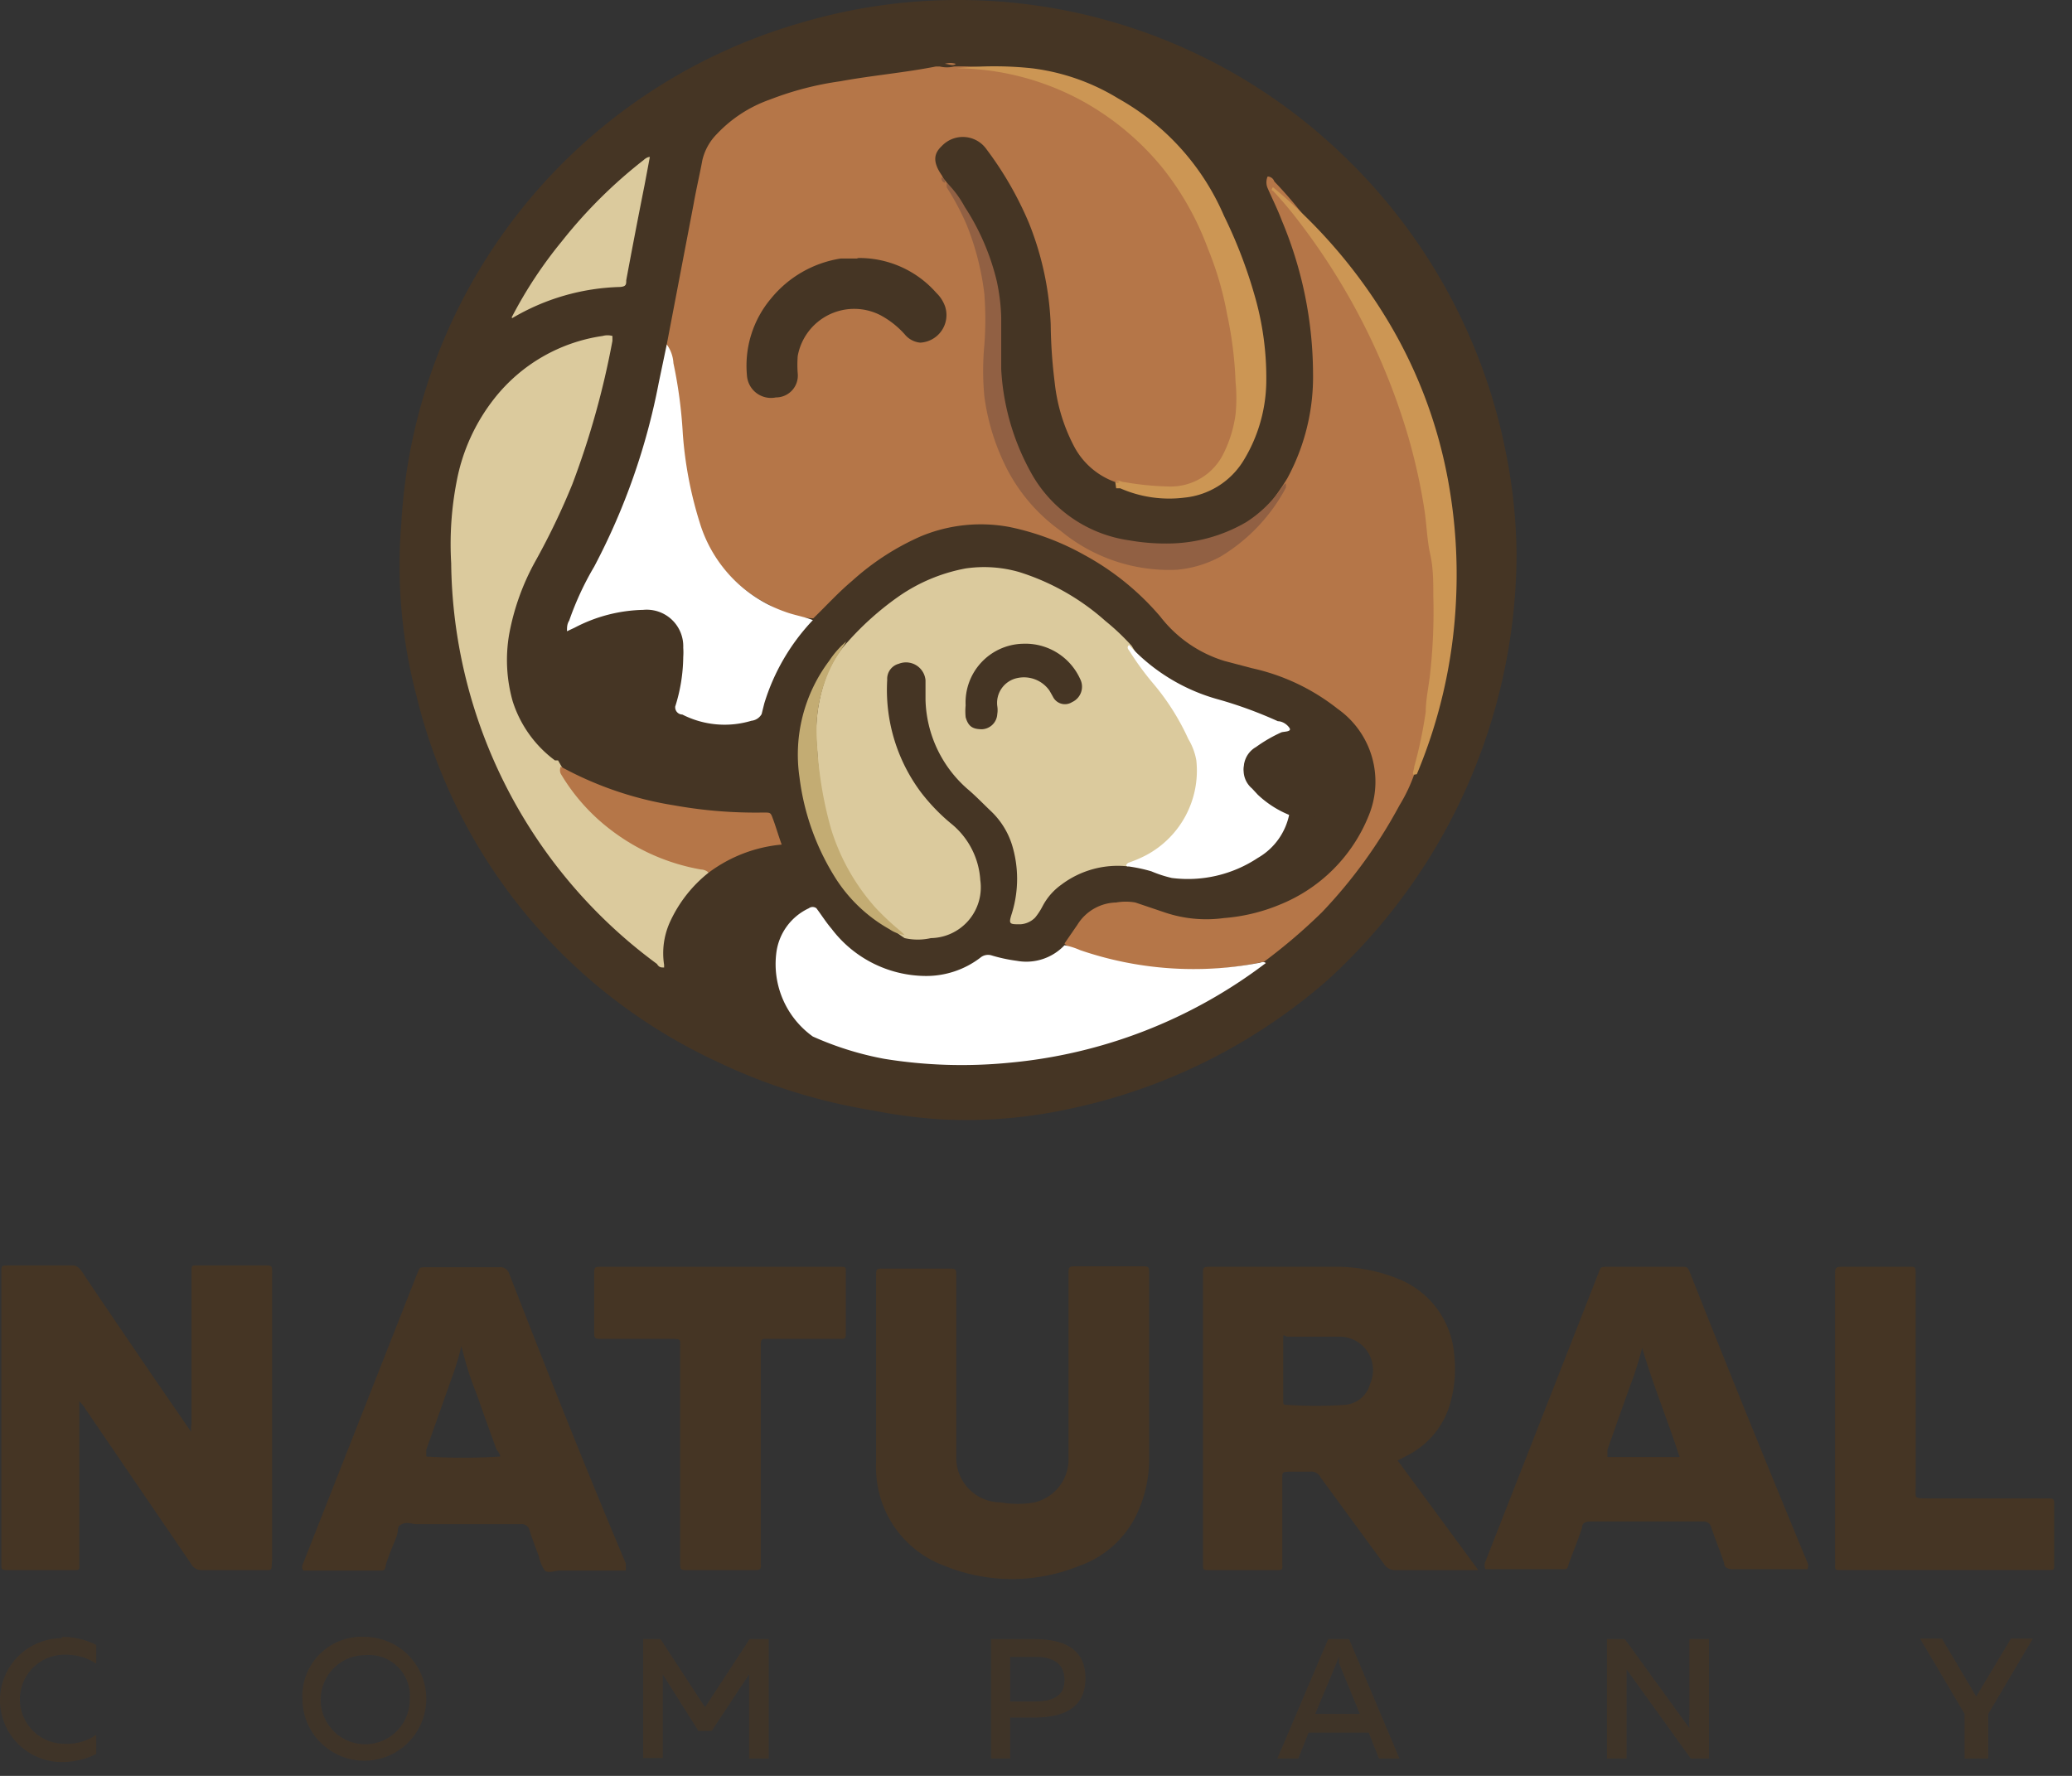 <svg width="84" height="72" fill="none" xmlns="http://www.w3.org/2000/svg"><rect width="100%" height="100%" fill="#333333" stroke="none"/><g opacity=".7" fill="#453524"><path d="M2.51 66.365c.483-.004.96.107 1.39.325v.758a2.239 2.239 0 0 0-1.246-.361 1.806 1.806 0 1 0 0 3.611c.443.016.88-.11 1.246-.36v.776a3.159 3.159 0 0 1-1.39.325 2.51 2.51 0 1 1 0-5.02v-.054ZM14.806 66.365a2.51 2.51 0 1 1-2.545 2.51 2.4 2.4 0 0 1 2.546-2.51Zm0 .74a1.806 1.806 0 1 0 1.806 1.805 1.661 1.661 0 0 0-1.805-1.805ZM31.165 66.455v4.839h-.794v-3.413l-1.517 2.293h-.542l-1.444-2.293v3.395h-.795v-4.821h.704l1.806 2.763 1.806-2.763h.776ZM41.927 66.455c1.156 0 2.077.361 2.077 1.589s-.921 1.589-2.077 1.589h-.975v1.661h-.776v-4.84h1.751Zm0 .722h-.975v1.806h.993c.65 0 1.21-.163 1.21-.867s-.505-.939-1.174-.939h-.054ZM51.786 71.294l2.059-4.84h.848l2.04 4.84h-.83l-.415-1.047H53.05l-.415 1.047h-.849Zm1.535-1.806h1.806l-.85-2.076v-.271a1.556 1.556 0 0 1-.09.27l-.866 2.077ZM65.148 71.294v-4.84h.723l2.618 3.612c-.01-.18-.01-.361 0-.542v-3.07h.794v4.84h-.74l-2.6-3.611v3.611h-.795ZM79.647 71.294v-1.806l-1.805-3.051h.885l1.39 2.347 1.408-2.347h.885l-1.805 3.051v1.806h-.958Z"/></g><path d="M11.033 63.223V51.63c0-.325 0-.325-.325-.325H7.945c-.126 0-.18 0-.18.163v6.247a1.372 1.372 0 0 0 0 .47v-.108l-1.59-2.311c-.956-1.409-1.913-2.8-2.852-4.208-.108-.144-.199-.27-.433-.252H.344c-.29 0-.29 0-.29.288v11.773c0 .271 0 .29.272.29h2.708c.145 0 .199 0 .18-.2v-6.644c.106.101.197.217.271.343l4.262 6.247a.47.47 0 0 0 .47.253h2.617c.127 0 .181 0 .181-.18l.018-.253ZM46.586 51.63c0-.27 0-.289-.289-.289h-2.618c-.361 0-.361 0-.361.361v7.584a1.806 1.806 0 0 1-1.373 1.625 3.882 3.882 0 0 1-1.372 0 1.806 1.806 0 0 1-1.806-1.805v-7.331c0-.343 0-.343-.325-.343h-2.6c-.325 0-.325 0-.325.325v7.493a3.062 3.062 0 0 0 0 .397 4.243 4.243 0 0 0 2.799 3.846 7.222 7.222 0 0 0 5.417 0 4.08 4.08 0 0 0 2.474-2.383c.26-.642.39-1.33.379-2.023V51.63ZM33.965 51.36h-9.57c-.289 0-.307 0-.307.307v2.293c0 .307 0 .325.325.325h2.78c.434 0 .38 0 .38.397v8.65c0 .324 0 .324.325.324h2.69c.18 0 .29 0 .253-.252v-8.686c0-.505 0-.433.415-.433h2.745c.289 0 .289 0 .289-.307v-2.347c0-.271.036-.271-.325-.271ZM83.079 60.75h-4.93c-.578 0-.487 0-.487-.488V51.72c0-.397 0-.361-.361-.361h-2.51c-.397 0-.397 0-.397.397v11.448c.008.096.008.193 0 .289 0 .108 0 .162.162.162h8.54c.145 0 .181 0 .181-.198V60.93c0-.145-.054-.18-.198-.18ZM56.969 59.051a3.412 3.412 0 0 0 1.806-2.094 5.093 5.093 0 0 0 .18-2.022 3.612 3.612 0 0 0-2.275-3.088 6.718 6.718 0 0 0-2.6-.488h-4.93c-.415 0-.379 0-.379.398v11.682c0 .18 0 .217.199.217h2.817c.162 0 .216 0 .198-.217v-3.503c0-.252 0-.252.271-.27h.849a.416.416 0 0 1 .433.234l2.564 3.503a.523.523 0 0 0 .488.253h3.34l-3.268-4.442.307-.163Zm-1.427-2.943a1.137 1.137 0 0 1-1.029.849c-.775.054-1.554.054-2.33 0-.144 0-.161 0-.161-.18v-2.384c0-.415 0-.199.216-.199h2.004a1.355 1.355 0 0 1 1.3 1.914ZM68.525 51.63c-.108-.27-.108-.27-.415-.27h-2.853c-.434 0-.343 0-.488.343l-4.55 11.61a.379.379 0 0 0 0 .307h3.142c.144 0 .198 0 .235-.216.18-.488.379-.976.541-1.463 0-.18.127-.253.325-.253h4.569a.307.307 0 0 1 .343.235c.162.487.36.957.523 1.444 0 .199.163.253.361.253h3.016a.325.325 0 0 0 0-.27 768.47 768.47 0 0 1-4.749-11.72Zm-3.359 7.44v-.289c.362-1.03.723-2.058 1.102-3.088.108-.343.217-.686.307-1.047v-.126.126c.433 1.48 1.03 2.925 1.517 4.424h-2.926ZM20.64 51.63a.38.38 0 0 0-.416-.252h-2.907c-.343 0-.289 0-.415.288l-4.605 11.701s-.108.18 0 .307h3.124c.144 0 .18 0 .217-.199.036-.198.27-.758.415-1.119.144-.361 0-.451.235-.56.234-.108.415 0 .614 0h4.189a.325.325 0 0 1 .379.253c.108.361.253.704.379 1.065.042.2.121.39.235.56.162.127.415 0 .632 0h2.654v-.289c-1.661-3.936-3.214-7.854-4.73-11.755Zm-.362 7.422c-.998.064-2 .064-2.997 0v-.271l1.011-2.853c.166-.443.304-.895.415-1.354v-.109.109c.159.677.37 1.341.632 1.986.253.74.524 1.48.795 2.22.069.071.118.158.144.254v.018ZM61.483 22.397a23.473 23.473 0 0 1-7.656 17.334A23.13 23.13 0 0 1 43.39 44.95c-1.718.378-3.48.524-5.236.433a20.68 20.68 0 0 1-2.763-.361 23.188 23.188 0 0 1-6.374-2.004A22.102 22.102 0 0 1 16.883 28.21c-.6-2.277-.807-4.64-.614-6.988A22.426 22.426 0 0 1 32.394.946a22.48 22.48 0 0 1 21.993 5.29 22.769 22.769 0 0 1 6.645 12.026c.28 1.361.431 2.746.45 4.135Z" fill="#453524"/><path d="m27.031 13.965 1.084-5.67c.108-.614.253-1.228.36-1.806a2.22 2.22 0 0 1 .579-1.047 5.417 5.417 0 0 1 2.166-1.408c.92-.357 1.877-.605 2.853-.74 1.282-.236 2.583-.344 3.864-.597h.163c.19.045.388.045.578 0a9.715 9.715 0 0 1 3.99.723 10.924 10.924 0 0 1 4.045 2.762 12.639 12.639 0 0 1 2.799 5.056c.465 1.479.708 3.018.722 4.568a7.116 7.116 0 0 1-.27 1.806 2.78 2.78 0 0 1-3.287 2.149c-.488 0-.975-.18-1.463-.217a3.033 3.033 0 0 1-1.679-1.463 7.223 7.223 0 0 1-.776-2.563 20.834 20.834 0 0 1-.163-2.366 12.351 12.351 0 0 0-.885-4.117 14.007 14.007 0 0 0-1.715-2.98 1.173 1.173 0 0 0-1.806-.144c-.289.271-.433.596 0 1.21.035.08.084.154.145.217a9.029 9.029 0 0 1 1.805 5.417 15.813 15.813 0 0 1-.144 1.805 6.7 6.7 0 0 0 .433 3.215 7.656 7.656 0 0 0 5.417 4.929 4.82 4.82 0 0 0 5.237-1.806c.408-.467.777-.969 1.101-1.498a8.631 8.631 0 0 0 1.047-4.28 16.14 16.14 0 0 0-1.264-6.175c-.162-.433-.379-.867-.577-1.318a.596.596 0 0 1 0-.47.289.289 0 0 1 .27.199 17.353 17.353 0 0 1 1.716 2.094 25.784 25.784 0 0 1 4.496 11.485c.267 1.58.364 3.184.289 4.784a21.395 21.395 0 0 1-.813 5.417.451.451 0 0 0 0 .217 6.6 6.6 0 0 1-.614 1.3 19.955 19.955 0 0 1-3.142 4.334c-.736.72-1.52 1.39-2.347 2.004a13.777 13.777 0 0 1-7.782-.542.615.615 0 0 1-.307-.198l.523-.759a1.897 1.897 0 0 1 1.571-.902 2.24 2.24 0 0 1 .777 0l1.228.415c.761.251 1.57.325 2.365.216a7.368 7.368 0 0 0 2.257-.541 6.501 6.501 0 0 0 3.611-3.611 3.612 3.612 0 0 0-1.264-4.334 8.54 8.54 0 0 0-3.466-1.643l-1.102-.29a5.201 5.201 0 0 1-2.618-1.805 10.833 10.833 0 0 0-3.07-2.492 10.6 10.6 0 0 0-3.033-1.137 6.32 6.32 0 0 0-3.611.379 10.346 10.346 0 0 0-2.781 1.806c-.56.47-1.047 1.01-1.571 1.516a3.61 3.61 0 0 1-1.806-.56 5.634 5.634 0 0 1-2.853-3.286 18.475 18.475 0 0 1-.668-3.72c-.095-1.195-.3-2.38-.614-3.538Z" fill="#B57648"/><path d="M45.737 35.127a3.792 3.792 0 0 0-2.708.74 2.493 2.493 0 0 0-.759.867 2.61 2.61 0 0 1-.307.47.921.921 0 0 1-.596.27c-.451 0-.487 0-.343-.451.28-.906.28-1.875 0-2.781a3.214 3.214 0 0 0-.83-1.336c-.325-.307-.632-.632-.975-.921a4.967 4.967 0 0 1-1.698-3.611v-.795a.794.794 0 0 0-1.083-.668.632.632 0 0 0-.47.65 6.933 6.933 0 0 0 1.373 4.568c.37.481.793.918 1.264 1.3a3.196 3.196 0 0 1 1.137 2.258 2.058 2.058 0 0 1-2.004 2.347c-.35.08-.715.08-1.065 0a6.807 6.807 0 0 1-2.745-3.611 13.504 13.504 0 0 1-.794-3.955 6.572 6.572 0 0 1 .397-3.124c.198-.494.486-.947.849-1.336a11.951 11.951 0 0 1 2.022-1.805 6.97 6.97 0 0 1 2.744-1.156 5.147 5.147 0 0 1 2.167.144 9.534 9.534 0 0 1 3.503 1.987c.381.308.737.646 1.066 1.01.311.52.661 1.015 1.047 1.481a10.468 10.468 0 0 1 1.426 2.203c.316.65.405 1.388.253 2.095a3.99 3.99 0 0 1-2.582 3.015s-.235.054-.289.145ZM28.728 35.38a5.416 5.416 0 0 0-1.535 1.932 3.069 3.069 0 0 0-.27 1.805v.109c-.127 0-.2 0-.29-.145a20.442 20.442 0 0 1-8.342-16.25 13.31 13.31 0 0 1 .217-3.287 7.746 7.746 0 0 1 1.553-3.413 6.826 6.826 0 0 1 4.37-2.51.74.74 0 0 1 .397 0v.2a33.854 33.854 0 0 1-1.626 5.813 28.473 28.473 0 0 1-1.48 3.088 9.714 9.714 0 0 0-1.084 3.015 6.158 6.158 0 0 0 .145 2.69 4.785 4.785 0 0 0 1.715 2.402h.127a8.18 8.18 0 0 0 3.61 3.413c.64.297 1.313.516 2.005.65.235.325.434.29.488.488Z" fill="#DBCA9D"/><path d="M43.155 38.323c.218.041.43.108.632.198 2.322.797 4.81.977 7.223.524.09 0 .198-.09.307 0A20.223 20.223 0 0 1 40.88 43.09c-1.68.162-3.373.108-5.038-.163a12.764 12.764 0 0 1-2.889-.903 3.611 3.611 0 0 1-1.48-3.394 2.31 2.31 0 0 1 1.318-1.806.253.253 0 0 1 .307 0c.216.289.397.578.614.83a4.82 4.82 0 0 0 3.81 1.915 3.611 3.611 0 0 0 2.22-.74.487.487 0 0 1 .47-.09c.33.099.669.171 1.011.216a2.13 2.13 0 0 0 1.932-.632ZM27.031 13.965c.161.221.255.485.27.758.2.94.326 1.894.38 2.853.088 1.226.318 2.438.686 3.611a5.524 5.524 0 0 0 3.449 3.612c.38.144.776.198 1.138.343a8.505 8.505 0 0 0-1.969 3.376l-.108.434a.54.54 0 0 1-.415.27c-.93.28-1.933.19-2.799-.252a.295.295 0 0 1-.289-.325 6.844 6.844 0 0 0 .325-2.005 2.696 2.696 0 0 0 0-.379 1.482 1.482 0 0 0-1.625-1.535 6.248 6.248 0 0 0-2.78.723l-.308.144c0-.162 0-.289.09-.433.264-.76.602-1.492 1.012-2.185a26.689 26.689 0 0 0 2.618-7.457l.325-1.553ZM45.737 35.127s-.18 0 0-.145a5.12 5.12 0 0 0 .723-.307 3.883 3.883 0 0 0 2.04-3.846 2.512 2.512 0 0 0-.325-.867 9.7 9.7 0 0 0-1.444-2.275c-.35-.416-.67-.857-.958-1.318 0 0-.126-.126 0-.216a7.674 7.674 0 0 0 3.612 2.202c.828.233 1.637.53 2.42.885.162 0 .36.109.469.271.108.163-.217.144-.325.18a5.87 5.87 0 0 0-1.03.596.975.975 0 0 0 0 1.698c.332.315.71.577 1.12.776a.324.324 0 0 1 .235.217 2.635 2.635 0 0 1-1.282 1.805 5.128 5.128 0 0 1-3.485.813 4.95 4.95 0 0 1-.83-.27 6.425 6.425 0 0 0-.94-.2Z" fill="#fff"/><path d="M45.214 19.544c.108-.126.235 0 .361 0 .596.107 1.2.167 1.806.18a2.384 2.384 0 0 0 2.239-1.372c.24-.488.398-1.013.47-1.553.044-.438.044-.88 0-1.318a15.64 15.64 0 0 0-.344-2.744c-.165-.91-.425-1.8-.776-2.655a11.774 11.774 0 0 0-1.806-3.232 11.158 11.158 0 0 0-3.232-2.726 10.834 10.834 0 0 0-5.417-1.355h-.38.65a14.445 14.445 0 0 1 3.052 0 8.757 8.757 0 0 1 3.503 1.228 9.95 9.95 0 0 1 4.28 4.75 19.284 19.284 0 0 1 1.227 3.177c.346 1.172.51 2.39.488 3.611a6.266 6.266 0 0 1-.903 3.106 3.177 3.177 0 0 1-2.42 1.535 4.93 4.93 0 0 1-2.6-.38h-.162l-.036-.252ZM57.33 31.407c-.108 0 0-.199 0-.307.204-.736.36-1.484.47-2.24 0-.505.127-1.046.18-1.57.115-1.043.157-2.093.127-3.142 0-.56 0-1.12-.126-1.68-.127-.559-.145-1.227-.235-1.805a23.816 23.816 0 0 0-.65-2.943 26.702 26.702 0 0 0-4.37-8.65 15.643 15.643 0 0 0-1.12-1.335s-.108 0 0-.145a21.198 21.198 0 0 1 4.713 5.508 19.284 19.284 0 0 1 2.402 6.464 21.11 21.11 0 0 1 .307 4.767 20.696 20.696 0 0 1-1.589 7.06l-.108.018Z" fill="#CC9654"/><path d="M52.129 19.598c.008.06.008.12 0 .18a7.222 7.222 0 0 1-2.636 2.781 4.515 4.515 0 0 1-1.806.542 6.897 6.897 0 0 1-4.676-1.57 7.078 7.078 0 0 1-2.366-2.89 9.024 9.024 0 0 1-.74-2.582 11.163 11.163 0 0 1 0-2.058c.054-.697.054-1.398 0-2.095a11.09 11.09 0 0 0-.704-2.763c-.228-.533-.5-1.046-.813-1.534a.453.453 0 0 1 0-.199c.286.289.53.617.722.975a9.55 9.55 0 0 1 1.3 3.015c.105.482.165.971.18 1.463v2.113a9.695 9.695 0 0 0 1.301 4.351 5.417 5.417 0 0 0 3.9 2.582c.495.087.997.129 1.499.127a6.374 6.374 0 0 0 3.232-.867c.51-.326.956-.742 1.318-1.228.108-.108.145-.27.289-.343Z" fill="#916043"/><path d="M28.729 35.38a.47.47 0 0 0-.307-.127 8.38 8.38 0 0 1-3.611-1.57 7.946 7.946 0 0 1-2.077-2.312.343.343 0 0 1 0-.289 14.19 14.19 0 0 0 4.604 1.571c1.192.214 2.401.31 3.612.29.307 0 .289 0 .397.288.108.289.217.668.343 1.011a5.814 5.814 0 0 0-2.961 1.138Z" fill="#B57648"/><path d="M20.765 12.827a17.637 17.637 0 0 1 2.004-3.034 19.608 19.608 0 0 1 3.323-3.304s.126-.126.253-.126l-.217 1.155a289.323 289.323 0 0 0-.74 3.846c0 .163 0 .253-.253.271a9.028 9.028 0 0 0-4.37 1.264s-.036-.036 0-.072Z" fill="#DBCA9D"/><path d="M52.292 33.05a4.096 4.096 0 0 1-1.3-.83l-.235-.253a.957.957 0 0 1 .126-1.553 4.026 4.026 0 0 1 1.535-.794 2.491 2.491 0 0 1 1.625 1.805 1.48 1.48 0 0 1-.27 1.354 1.174 1.174 0 0 1-1.481.271Z" fill="#453524"/><path d="M34.307 26.008c-.18.325-.397.596-.56.921a5.887 5.887 0 0 0-.632 3.07 15.67 15.67 0 0 0 .578 3.611 8.612 8.612 0 0 0 1.806 3.196c.327.348.677.674 1.047.975l.127.127a1.41 1.41 0 0 1-.614-.235 6.175 6.175 0 0 1-2.167-2.04 9.93 9.93 0 0 1-1.48-4.118 6.32 6.32 0 0 1 1.209-4.73c.19-.29.421-.552.686-.777Z" fill="#C3AC73"/><path d="M38.75 2.589c-.126.108-.289 0-.451 0a.776.776 0 0 1 .451 0Z" fill="#B57648"/><path d="M38.316 7.41a.181.181 0 0 1-.145-.216.216.216 0 0 1 .145.216Z" fill="#916043"/><path d="M45.214 19.544a.144.144 0 0 1 .162 0 .144.144 0 0 1-.162 0Z" fill="#B57648"/><path d="M34.741 10.462a4.153 4.153 0 0 1 3.214 1.408c.163.155.287.347.361.56a1.12 1.12 0 0 1-1.01 1.462.921.921 0 0 1-.633-.343 3.61 3.61 0 0 0-.957-.758 2.328 2.328 0 0 0-3.376 1.643c-.018.235-.018.47 0 .704a.885.885 0 0 1-.885.975.977.977 0 0 1-1.174-.902 4.225 4.225 0 0 1 .975-3.106 4.55 4.55 0 0 1 2.835-1.625h.704l-.054-.018ZM39.147 28.59A2.381 2.381 0 0 1 41.46 26.1a2.437 2.437 0 0 1 2.329 1.426.686.686 0 0 1-.325.939.541.541 0 0 1-.777-.217s-.09-.162-.144-.253a1.264 1.264 0 0 0-1.3-.505 1.03 1.03 0 0 0-.813 1.137.99.99 0 0 1 0 .325.65.65 0 0 1-.614.614c-.379 0-.56-.108-.668-.487a2.378 2.378 0 0 1 0-.488Z" fill="#453524"/></svg>